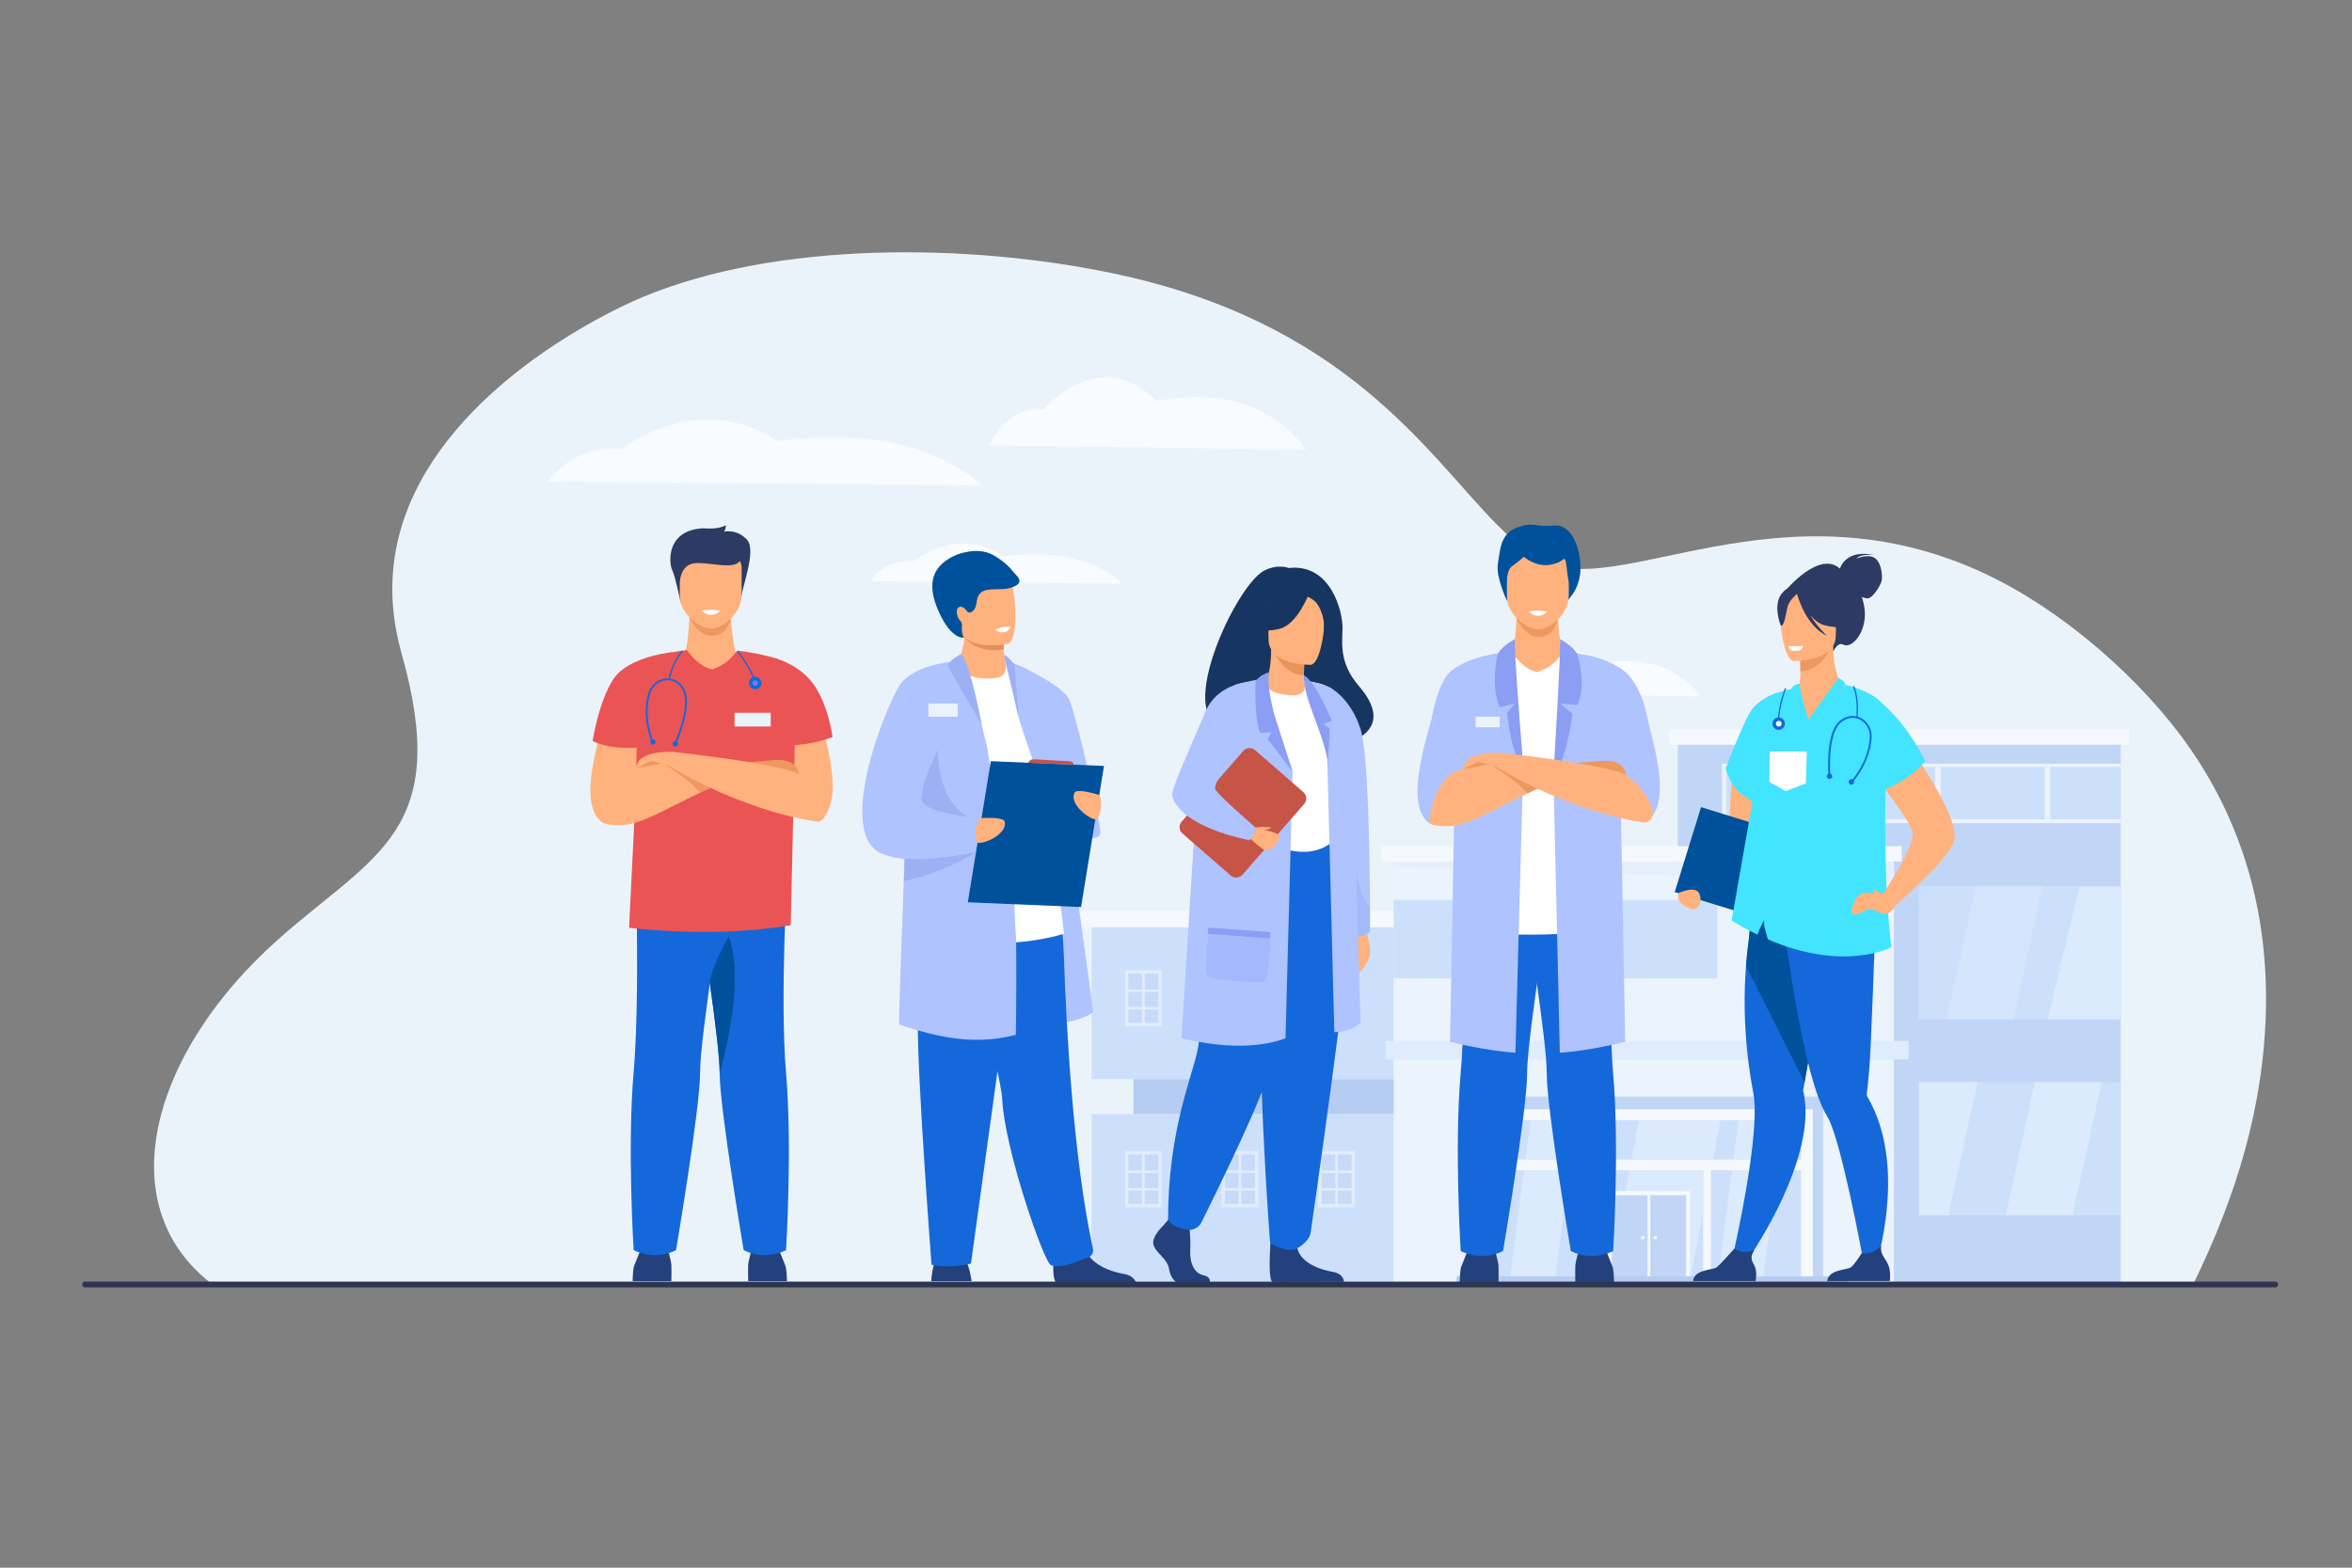 <?xml version="1.0" encoding="utf-8"?>
<!-- Generator: Adobe Illustrator 24.3.0, SVG Export Plug-In . SVG Version: 6.00 Build 0)  -->
<svg version="1.1" id="_x3C_Layer_x3E_" xmlns="http://www.w3.org/2000/svg" xmlns:xlink="http://www.w3.org/1999/xlink" x="0px"
	 y="0px" viewBox="0 0 2760 1840" style="enable-background:new 0 0 2760 1840;" xml:space="preserve">
<rect x="0" y="0" width="2760" height="1840" fill="#808080" stroke="none"/>
<style type="text/css">
	.st0{fill:#EBF3FA;}
	.st1{opacity:0.5;}
	.st2{fill:#98BAF4;}
	.st3{fill:#EDF4FF;}
	.st4{fill:#EBF3FF;}
	.st5{fill:#FFFFFF;}
	.st6{fill:#AFCDFB;}
	.st7{fill:#7FA8E5;}
	.st8{fill:#DFEBFD;}
	.st9{fill:#CCE1FF;}
	.st10{fill:#BDD7FD;}
	.st11{fill:#D4E6FF;}
	.st12{fill:#FFB27D;}
	.st13{fill:#163560;}
	.st14{fill:#AEC3FF;}
	.st15{opacity:0.3;}
	.st16{fill:#8C9DF4;}
	.st17{fill:#23417C;}
	.st18{fill:#1468D9;}
	.st19{fill:#C65447;}
	.st20{fill:#E8945B;}
	.st21{fill:#F8FCFF;}
	.st22{fill:#00519B;}
	.st23{fill:#ED985F;}
	.st24{fill:#2C3A64;}
	.st25{fill:#EA5455;}
	.st26{fill:#6980E2;}
	.st27{fill:#43E4FF;}
	.st28{fill:#E2915A;}
	.st29{fill:#9DB0F4;}
	.st30{fill:#2E3552;}
</style>
<g>
	<g>
		<path class="st0" d="M2659,1183.6c-2.3,115-34.7,219.9-85.1,323.3c0,0-192.1,0-465.8,0.1c-678.6,0.1-1859.1,0.3-1859.2,0.2
			c-0.5-0.4-0.9-0.7-1.4-1.1c-55.3-43-75.5-105.7-63.3-175.6c0,0,0,0,0,0c13.2-76.1,64.1-158.7,143-228.6
			c112.9-99.9,203.1-126,143.9-335.5c-16.7-59.2-12.8-112.6,3.9-159.8c52.6-149.7,231.8-238.3,279.4-258
			c158.9-66.1,383.1-63.1,552-27.7c271.5,57,366.8,209.4,448,292.6c30.1,30.8,58.2,51.7,92.6,54c56.2,3.6,136.2-26.7,233.5-35.6
			c72.6-6.7,154.7-1.4,243.3,38.9c97.2,44.1,192.7,129.9,246.8,208.6C2633.3,970.3,2661.1,1073.6,2659,1183.6z"/>
	</g>
	<g class="st1">
		<g>
			<rect x="1968.8" y="865.1" class="st2" width="519.9" height="640.3"/>
		</g>
		<g>
			<rect x="2020.7" y="896.4" class="st3" width="468" height="69.7"/>
		</g>
		<g>
			<rect x="1635.3" y="1011.3" class="st4" width="587.1" height="496.3"/>
		</g>
		<g>
			<rect x="1620.8" y="993.2" class="st5" width="610.8" height="18"/>
		</g>
		<g>
			<rect x="1958.4" y="856.1" class="st5" width="540" height="18"/>
		</g>
		<g>
			<rect x="1635.3" y="1056.1" class="st6" width="379.9" height="92.3"/>
		</g>
		<g>
			<rect x="1280.9" y="1070.1" class="st6" width="354.4" height="196.5"/>
		</g>
		<g>
			<rect x="1280.9" y="1307.5" class="st6" width="354.4" height="196.5"/>
		</g>
		<g>
			<rect x="1330.1" y="1266.6" class="st7" width="305.3" height="40.9"/>
		</g>
		<g>
			<rect x="2251.9" y="1270.2" class="st6" width="236.8" height="156.2"/>
		</g>
		<g>
			<rect x="2251.9" y="1040.2" class="st6" width="236.8" height="156.2"/>
		</g>
		<g>
			<rect x="2025.6" y="900.1" class="st6" width="463.1" height="61.6"/>
		</g>
		<g>
			<polygon class="st8" points="1635.3,1017.4 2222.4,1035.1 2222.4,1011.3 1635.3,1011.3 			"/>
		</g>
		<g>
			<rect x="1258.8" y="1068.9" class="st5" width="376.5" height="19.5"/>
		</g>
		<g>
			<g>
				<rect x="1726.7" y="1287" class="st2" width="412.6" height="215.5"/>
			</g>
			<g>
				<rect x="1740.6" y="1302" class="st5" width="386.7" height="201.2"/>
			</g>
			<g>
				<rect x="1755.2" y="1314.7" class="st6" width="358.2" height="46.2"/>
			</g>
			<g>
				<rect x="1755.2" y="1373.5" class="st6" width="104.8" height="128.8"/>
			</g>
			<g>
				<rect x="1869.9" y="1373.5" class="st6" width="128.8" height="128.8"/>
			</g>
			<g>
				<rect x="2007.6" y="1373.5" class="st6" width="105.9" height="128.8"/>
			</g>
			<g>
				<polygon class="st9" points="1912.1,1373.5 1998.7,1373.5 1998.7,1421.2 1983.3,1502.3 1887.6,1502.3 				"/>
			</g>
			<g>
				<g>
					<g>
						<rect x="1886.8" y="1398" class="st5" width="96.4" height="104.4"/>
					</g>
					<g>
						<rect x="1891.4" y="1402.8" class="st2" width="87.2" height="99.7"/>
					</g>
					<g>
						<rect x="1933.4" y="1402.8" class="st5" width="3.2" height="99.7"/>
					</g>
				</g>
				<g>
					<g>
						<path class="st5" d="M1925.6,1452.6c0-1.1,0.9-2.1,2.1-2.1s2.1,0.9,2.1,2.1c0,1.1-0.9,2.1-2.1,2.1
							S1925.6,1453.7,1925.6,1452.6z"/>
					</g>
					<g>
						<path class="st5" d="M1940.3,1452.6c0-1.1,0.9-2.1,2.1-2.1s2.1,0.9,2.1,2.1c0,1.1-0.9,2.1-2.1,2.1
							S1940.3,1453.7,1940.3,1452.6z"/>
					</g>
				</g>
			</g>
			<g>
				<polygon class="st9" points="1788.5,1373.5 1841.6,1373.5 1824.6,1502.3 1771.6,1502.3 				"/>
			</g>
			<g>
				<polygon class="st9" points="1849.3,1314.7 1843.2,1361 1790.2,1361 1796.2,1314.7 				"/>
			</g>
			<g>
				<polygon class="st9" points="2032.6,1373.5 2085.7,1373.5 2068.7,1502.3 2015.7,1502.3 				"/>
			</g>
			<g>
				<polygon class="st9" points="2093.4,1314.7 2087.3,1361 2034.3,1361 2040.3,1314.7 				"/>
			</g>
			<g>
				<polygon class="st9" points="2019,1314.7 2010.2,1361 1914.5,1361 1923.3,1314.7 				"/>
			</g>
		</g>
		<g>
			<polygon class="st9" points="2007.7,1383 2007.8,1383 2007.7,1384 			"/>
		</g>
		<g>
			<polygon class="st10" points="2362.6,1196.4 2284.3,1196.4 2318.5,1040.2 2396.9,1040.2 			"/>
		</g>
		<g>
			<polygon class="st9" points="2432,1426.5 2353.7,1426.5 2387.9,1270.2 2466.3,1270.2 			"/>
		</g>
		<g>
			<polygon class="st9" points="2320.6,1270.2 2286.3,1426.5 2251.9,1426.5 2251.9,1270.2 			"/>
		</g>
		<g>
			<polygon class="st9" points="2488.7,1040.2 2488.7,1196.4 2402.6,1196.4 2440.8,1040.2 			"/>
		</g>
		<g>
			<rect x="2139" y="900.1" class="st3" width="6.5" height="61.6"/>
		</g>
		<g>
			<rect x="2270.8" y="900.1" class="st3" width="6.5" height="61.6"/>
		</g>
		<g>
			<rect x="2399.3" y="900.1" class="st3" width="6.5" height="61.6"/>
		</g>
		<g class="st1">
			<g>
				<g>
					<rect x="1322.5" y="1140.6" class="st2" width="39.3" height="62"/>
				</g>
				<g>
					<g>
						<g>
							<path class="st5" d="M1363.3,1204.6h-43.2v-66h43.2V1204.6z M1324.1,1200.6h35.3v-58h-35.3V1200.6z"/>
						</g>
					</g>
					<g>
						<rect x="1323.6" y="1161.3" class="st5" width="36.3" height="3"/>
					</g>
					<g>
						<rect x="1323.6" y="1181.9" class="st5" width="36.3" height="3"/>
					</g>
					<g>
						
							<rect x="1310.6" y="1169.9" transform="matrix(-1.836970e-16 1 -1 -1.836970e-16 2513.152 -170.287)" class="st5" width="62.3" height="3"/>
					</g>
				</g>
			</g>
			<g>
				<g>
					<rect x="1435.8" y="1140.6" class="st2" width="39.3" height="62"/>
				</g>
				<g>
					<g>
						<g>
							<path class="st5" d="M1476.7,1204.6h-43.2v-66h43.2V1204.6z M1437.4,1200.6h35.3v-58h-35.3V1200.6z"/>
						</g>
					</g>
					<g>
						<rect x="1436.9" y="1161.3" class="st5" width="36.3" height="3"/>
					</g>
					<g>
						<rect x="1436.9" y="1181.9" class="st5" width="36.3" height="3"/>
					</g>
					<g>
						
							<rect x="1423.9" y="1169.9" transform="matrix(-1.836970e-16 1 -1 -1.836970e-16 2626.504 -283.639)" class="st5" width="62.3" height="3"/>
					</g>
				</g>
			</g>
			<g>
				<g>
					<rect x="1549.2" y="1140.6" class="st2" width="39.3" height="62"/>
				</g>
				<g>
					<g>
						<g>
							<path class="st5" d="M1590,1204.6h-43.2v-66h43.2V1204.6z M1550.8,1200.6h35.3v-58h-35.3V1200.6z"/>
						</g>
					</g>
					<g>
						<rect x="1550.3" y="1161.3" class="st5" width="36.3" height="3"/>
					</g>
					<g>
						<rect x="1550.3" y="1181.9" class="st5" width="36.3" height="3"/>
					</g>
					<g>
						
							<rect x="1537.3" y="1169.9" transform="matrix(-1.836970e-16 1 -1 -1.836970e-16 2739.856 -396.991)" class="st5" width="62.3" height="3"/>
					</g>
				</g>
			</g>
		</g>
		<g class="st1">
			<g>
				<g>
					<rect x="1322.5" y="1353.1" class="st2" width="39.3" height="62"/>
				</g>
				<g>
					<g>
						<g>
							<path class="st5" d="M1363.3,1417h-43.2v-66h43.2V1417z M1324.1,1413h35.3v-58h-35.3V1413z"/>
						</g>
					</g>
					<g>
						<rect x="1323.6" y="1373.8" class="st5" width="36.3" height="3"/>
					</g>
					<g>
						<rect x="1323.6" y="1394.4" class="st5" width="36.3" height="3"/>
					</g>
					<g>
						
							<rect x="1310.6" y="1382.4" transform="matrix(-1.836970e-16 1 -1 -1.836970e-16 2725.618 42.178)" class="st5" width="62.3" height="3"/>
					</g>
				</g>
			</g>
			<g>
				<g>
					<rect x="1435.8" y="1353.1" class="st2" width="39.3" height="62"/>
				</g>
				<g>
					<g>
						<g>
							<path class="st5" d="M1476.7,1417h-43.2v-66h43.2V1417z M1437.4,1413h35.3v-58h-35.3V1413z"/>
						</g>
					</g>
					<g>
						<rect x="1436.9" y="1373.8" class="st5" width="36.3" height="3"/>
					</g>
					<g>
						<rect x="1436.9" y="1394.4" class="st5" width="36.3" height="3"/>
					</g>
					<g>
						
							<rect x="1423.9" y="1382.4" transform="matrix(-1.836970e-16 1 -1 -1.836970e-16 2838.97 -71.174)" class="st5" width="62.3" height="3"/>
					</g>
				</g>
			</g>
			<g>
				<g>
					<rect x="1549.2" y="1353.1" class="st2" width="39.3" height="62"/>
				</g>
				<g>
					<g>
						<g>
							<path class="st5" d="M1590,1417h-43.2v-66h43.2V1417z M1550.8,1413h35.3v-58h-35.3V1413z"/>
						</g>
					</g>
					<g>
						<rect x="1550.3" y="1373.8" class="st5" width="36.3" height="3"/>
					</g>
					<g>
						<rect x="1550.3" y="1394.4" class="st5" width="36.3" height="3"/>
					</g>
					<g>
						
							<rect x="1537.3" y="1382.4" transform="matrix(-1.836970e-16 1 -1 -1.836970e-16 2952.321 -184.525)" class="st5" width="62.3" height="3"/>
					</g>
				</g>
			</g>
		</g>
		<g>
			<rect x="1626.2" y="1221.8" class="st11" width="613.5" height="21.6"/>
		</g>
		<g>
			<rect x="1709.2" y="1498" class="st7" width="458.4" height="9.6"/>
		</g>
	</g>
	<g>
		<g>
			<path class="st12" d="M1601.1,1083.8c0,0,8.6,30.1,6.5,37.6c-2,7.5-11,21.6-15.1,21.1c-4-0.5,0-48.1,0-48.1L1601.1,1083.8z"/>
		</g>
		<g>
			<path class="st13" d="M1455.8,850.9c-3.1-6,68-27.7,69.1,31.7c0,0,133.3-3.3,69.6-77.6c-22-25.7-19.8-47-19.1-66.8
				c0.7-19.8-13.7-77.3-63-71.5c0,0-12.9-5.3-29,3.1C1446.7,688.8,1364.6,872.8,1455.8,850.9z"/>
		</g>
		<g>
			<path class="st14" d="M1607.6,1092.8c0,0-0.8,3.6-8.2,5.4c-3.5,0.8-8.4,1.3-15.3,0.8c-1.5-0.1-3.1-0.2-4.7-0.4
				c-3.2-0.3-6.7-0.9-10.6-1.6l2.8-163.2L1560,806.6c0,0,24.5,11.6,36.6,49.2c9.2,28.9,10.8,153.2,11,209.4
				C1607.7,1082.1,1607.6,1092.8,1607.6,1092.8z"/>
		</g>
		<g class="st15">
			<path class="st16" d="M1607.6,1092.8c0,0-0.8,3.6-8.2,5.4c-3.5,0.8-8.4,1.3-15.3,0.8l2.2-121.6c0,0,1.8,66.4,21.3,87.6
				C1607.7,1082.1,1607.6,1092.8,1607.6,1092.8z"/>
		</g>
		<g>
			<path class="st17" d="M1365.6,1437.9c0,0-14.9,13.6-12,23.3c2.9,9.7,16.4,16.1,18.2,28c1.8,11.8,9.1,18.3,15.7,18.3
				c6.6,0,31.3,0,31.3,0s4.8-8.3-6.8-10.8c-11.7-2.5-16-16.4-15.3-29.3c0.7-12.9-1.1-30.1-1.1-30.1l-24.8-5.7L1365.6,1437.9z"/>
		</g>
		<g>
			<path class="st17" d="M1492,1443.7c0,0-5.4,57.7,1.2,61l83.9-0.2c0,0,0-9.7-13.5-11.8c-13.5-2.2-37.1-10-41.2-27.6
				C1518.4,1447.4,1492,1443.7,1492,1443.7z"/>
		</g>
		<g>
			<path class="st18" d="M1560.5,969.9c0,0,24.2,75.3,25.7,100.9c1.6,25.6-46.2,364.2-48.2,376c-1.8,11.1-15.6,18.2-15.6,18.2
				s-6.4,3.8-15.4,1.2c-12.6-3.6-16.6-7.8-16.6-7.8s-18.8-241.4-7.2-327.7c11.7-86.2,11.8-160.8,11.8-160.8H1560.5z"/>
		</g>
		<g>
			<path class="st18" d="M1458,967.6c0,0-36.9,49.5-40.3,83c-3.4,33.5-5.4,151-12.7,183.6c-7.3,32.6-34.3,95.4-34.3,197.2
				c0,0,2.8,5.8,11.4,8.9c2.8,1,6.5,2,10.1,2.8c7.1,1.6,14.4-1.8,17.7-8.4c18.2-36.7,76.2-154.9,79.2-179.4
				c2.1-17.4,14.5-121.6,54.4-189c9.6-16.2,9-86.8,9-86.8L1458,967.6z"/>
		</g>
		<g>
			<path class="st5" d="M1427.5,870.7c0,0-1.3,17.6,0,38.8c0.8,14,15,32.8,17,37.4c5.1,11.7,10.7,13.5,10.7,13.5l44.1,10.8l3.7,23.6
				c0,0,37,15.8,62.6-8.7c22.3-21.3,20.3-87.8,11.4-122.8c-8.9-35-22.6-59.2-22.6-59.2s-33.1-13.1-91.8-3.3L1427.5,870.7z"/>
		</g>
		<g>
			<path class="st14" d="M1478.5,797.2c0,0-18.5,3.1-29.8,6.8l-8.3,101.5h76.5l-28.8-75.4L1478.5,797.2z"/>
		</g>
		<g>
			<path class="st14" d="M1516.9,905.6l-8.4,312.9c0,0-41.9,19.9-122,0l20.7-333.1L1516.9,905.6z"/>
		</g>
		<g>
			<path class="st19" d="M1387.6,978.3l56.6,49.3c4.1,3.6,10.3,3.1,13.9-1l72.3-83c3.6-4.1,3.1-10.3-1-13.9l-56.6-49.3
				c-4.1-3.6-10.3-3.1-13.9,1l-72.3,83C1383,968.6,1383.5,974.8,1387.6,978.3z"/>
		</g>
		<g>
			<path class="st12" d="M1471.3,972.1c0.8,0.2,30.1,3.7,30.1,9.7c0,7-8.6,16.4-16.7,15.9c-3.3-0.2-18.4-14.1-18.4-14.1
				L1471.3,972.1z"/>
		</g>
		<g>
			<path class="st12" d="M1486.4,797.7c3.3-8.1,5.3-20.4,5.2-35.6l2.2,0.4l37.2,7.4c0,0-0.8,11.7-0.9,22.7c0,0.1,0,0.2,0,0.3
				c0,9.6,6.5,19.2-8.9,23C1516.5,817,1479.4,814.6,1486.4,797.7z"/>
		</g>
		<g>
			<path class="st20" d="M1531,769.8c0,0-0.8,11.7-0.9,22.7c-20.8-0.6-31.8-19.6-36.3-30.1L1531,769.8z"/>
		</g>
		<g>
			<path class="st12" d="M1537.9,780.3c0,0-49.2,0.8-49.3-29.9c0-30.7-6.4-51.2,25-53c31.4-1.8,37.6,9.9,40.1,20.1
				C1556.3,727.7,1550.8,779.3,1537.9,780.3z"/>
		</g>
		<g>
			<path class="st13" d="M1536.1,696.6c0,0-13.5,36-34.2,41.3c-20.7,5.3-29.7-0.2-29.7-0.2s15.9-12.6,19.2-34.6
				C1491.5,703.1,1526,679.5,1536.1,696.6z"/>
		</g>
		<g>
			<path class="st13" d="M1532.8,699.6c0,0,10,3.7,14.1,11c4,7.1,7.5,16.6,6.7,28.2c0,0,10.2-24.5-1.3-38.3
				C1540.2,685.8,1532.8,699.6,1532.8,699.6z"/>
		</g>
		<g>
			<path class="st12" d="M1471.3,972.1c0,0,7-2.3,11.7-1.6c4.7,0.7,8.2-0.1,8.2,1.2c0,1.3-6.1,1.9-7.3,2.6
				C1482.6,974.9,1471.3,972.1,1471.3,972.1z"/>
		</g>
		<g>
			<path class="st14" d="M1462.6,800.9c0,0-35,2.5-48.3,35c-13.4,32.6-38.8,87.2-38.8,96.4c0,9.2,14.2,37.6,90.5,53.9
				c0,0,7.9-8.3,7.4-14.9c0,0-47.6-40.9-47.5-45.7c0.2-9,7.8-21,49.6-62.8C1486.8,851.5,1462.6,800.9,1462.6,800.9z"/>
		</g>
		<g>
			<path class="st16" d="M1499.6,852c0,0-13.1-35.9-10.6-62.9c0,0-10.2,2.6-15.5,10.2c0,0-2.4,41.3,5.1,60.5c0,0,11.2,0.5,13.6-0.8
				c0,0-4.9,8.3-4.1,9.2c0.7,0.9,28.8,37.5,28.8,37.5L1499.6,852z"/>
		</g>
		<g>
			<path class="st14" d="M1557.5,889.6l8.3,321.8c0,0,19.6,0.8,30.8-11.3l-10.3-348.6c0,0-10.8-42-31.9-47.3
				c-21.2-5.3-21.2-5.3-21.2-5.3L1557.5,889.6z"/>
		</g>
		<g>
			<path class="st16" d="M1530.1,792.6c0,0,0,5,1.3,13.9c3.5,24.2,29.3,72.8,26.4,94.5c0,0,2.7-37.7,2.7-45.8l-7.5-5.3l9.8-4
				C1562.7,846,1544.5,800.4,1530.1,792.6z"/>
		</g>
		<g>
			
				<rect x="1418.1" y="1091.8" transform="matrix(0.997 7.236798e-02 -7.236798e-02 0.997 83.097 -102.399)" class="st16" width="73.1" height="7.5"/>
		</g>
		<g class="st15">
			<path class="st16" d="M1418,1096.6c0,0-5.3,45.2,0,49.3c5.3,4.1,60.8,9.4,65.9,5.3c5.2-4.1,6.9-49.3,6.9-49.3L1418,1096.6z"/>
		</g>
	</g>
	<g>
		<path class="st21" d="M643.8,565c0,0,25.4-42.7,86.1-37.9c0,0,88.1-71.1,182.1-9.5c0,0,99.9-15.3,173.9,13.2
			c49.3,19,65.6,38.9,65.6,38.9L643.8,565z"/>
	</g>
	<g>
		<path class="st21" d="M1161.4,522.6c0,0,18.5-46.8,62.9-41.6c0,0,64.3-78,133-10.4c0,0,72.9-16.7,127,14.5
			c36,20.8,47.9,42.7,47.9,42.7L1161.4,522.6z"/>
	</g>
	<g>
		<path class="st21" d="M1740.4,813.9c0,0,12.7-31.5,43.2-28c0,0,44.2-52.5,91.4-7c0,0,50.1-11.3,87.3,9.8
			c24.8,14,32.9,28.7,32.9,28.7L1740.4,813.9z"/>
	</g>
	<g>
		<path class="st21" d="M1021.5,682.1c0,0,14.7-26,50-23.1c0,0,51.2-43.4,105.8-5.8c0,0,58-9.3,101,8.1
			c28.7,11.6,38.1,23.7,38.1,23.7L1021.5,682.1z"/>
	</g>
	<g>
		<g>
			<path class="st22" d="M1768.3,705c0,0-13.3-28.3-10.6-43.2c2.7-14.9,2.1-34.7,22-42.4c19.9-7.7,21.7-0.3,43.3-2.6
				c21-2.2,28.4,24.3,30.4,35.6c4.2,23.8-3,38.7-9.3,46.8c-5.5,6.9-7.9,10.4-7.9,10.4L1768.3,705z"/>
		</g>
		<g>
			<path class="st17" d="M1713,1504.6c0,0,0-14,2-18.6c2-4.6,9.3-23.5,9.3-23.5h28.5c0,0,5.3,17.2,5.6,22.9c0.3,5.6,0,19.3,0,19.3
				H1713z"/>
		</g>
		<g>
			<path class="st17" d="M1894,1504.6c0,0,0-14-2-18.6c-2-4.6-9.3-23.5-9.3-23.5h-28.5c0,0-5.3,17.2-5.6,22.9
				c-0.3,5.6,0,19.3,0,19.3H1894z"/>
		</g>
		<g>
			<path class="st18" d="M1716.5,1021.2c0,0,5,152.3-2.5,239.2c-7.5,86.9,0.1,207.9,0.1,207.9s23.9,13.2,49.7,0
				c0,0,28.4-167.9,28.2-207.9c-0.2-42.6,30.9-232.6,30.9-232.6L1716.5,1021.2z"/>
		</g>
		<g>
			<path class="st18" d="M1893,1468.3c0,0-23.8,13.2-49.7,0c0,0-28.4-167.9-28.2-207.9c0.1-18-5.4-62.3-11.8-107.4
				c-8.7-61.8-19.1-125.2-19.1-125.2l110.5-6.9c0,0-9.1,152.6-1.7,239.5C1900.5,1347.4,1893,1468.3,1893,1468.3z"/>
		</g>
		<g>
			<path class="st14" d="M1738,773.5c0,0-41.1,4.9-50.1,41.8c-9,36.9-44.5,130.7-9,152c0,0,37.6-50.4,51.9-91
				C1745,835.7,1738,773.5,1738,773.5z"/>
		</g>
		<g>
			<path class="st14" d="M1877.7,793.2c0,0,41.3-5.2,50.4,31.7c9,36.9,37.9,119.4,2.4,140.6c0,0-40.1-48.6-54.4-89.2
				C1861.8,835.7,1877.7,793.2,1877.7,793.2z"/>
		</g>
		<g>
			<path class="st12" d="M1779.8,721.2c0,0-1,31.1-5,45l-31.5,22l118.5,17.7l-28.3-39.1c0,0-8.5-41.7-4.1-57.1
				C1834,694.3,1779.8,721.2,1779.8,721.2z"/>
		</g>
		<g>
			<path class="st23" d="M1779.6,725.5c0,0,9.4,22.6,27,22.1c17.7-0.5,21.7-20.5,21.7-20.5L1779.6,725.5z"/>
		</g>
		<g>
			<path class="st12" d="M1804.6,738.8c-12.8-0.2-36.3-17.3-36.3-38.4v-32.9c0-7.7,5.4-14,11.9-14h48.8c6.6,0,11.9,6.3,11.9,14v31.1
				C1840.9,720.7,1819.3,739.1,1804.6,738.8z"/>
		</g>
		<g>
			<path class="st5" d="M1896.3,1089.1c-91.5,15.8-189.7,3-189.7,3l9.1-185c-0.2-2.7-0.4-5.4-0.5-8.2c-0.1-3.7,0-8.1,0.2-12.9
				c1.8-38.8,13.6-108.7,22.5-112.4c0,0,13.3-4.9,36.8-7.4c0,0.5,13.6,20.4,29.8,22.6c10.1-4,18-7.4,29-22
				c6.4,0.8,13.2,1.7,20.4,3.1c0.5,0.1,1.1,0.2,1.6,0.3c7.9,1.5,16.3,3.6,25.3,6.5c0,0,11.6,4.5,9.1,85.5L1896.3,1089.1z"/>
		</g>
		<g>
			<path class="st5" d="M1794.4,717.6c0,0,4,5.4,10.9,5.2c7-0.2,10.2-5.2,10.2-5.2S1803.8,715.7,1794.4,717.6z"/>
		</g>
		<g>
			<path class="st14" d="M1706.7,947.3l-5.1,275.4c0,0,41.3,10.7,76.7,12.9l9.2-336.7l-12.6-114l-11.5-18.8c0,0-37.9,3-60.7,21.5
				c-15.5,12.6-22.7,55.7-22.7,55.7l35.7,37.5L1706.7,947.3z"/>
		</g>
		<g>
			<path class="st14" d="M1902,947.3l5.1,275.4c0,0-41.3,10.7-76.7,12.9l-7.5-326.6l10.9-124l11.5-18.8c0,0,37.8,3.1,60.7,21.5
				c24.5,19.7,29.4,68.2,29.4,68.2l-42.5,25L1902,947.3z"/>
		</g>
		<g>
			<path class="st12" d="M1678.8,967.3c41.5,11.2,64.9-17.7,162.1-57.7l-2.9-15.5c0,0-111.7,1.3-131.3,11.9
				C1681.2,919.8,1675.4,966.4,1678.8,967.3z"/>
		</g>
		<g>
			<path class="st12" d="M1759.9,883.5c0,0-42-2.4-42.4,19l38.8-1.8L1759.9,883.5z"/>
		</g>
		<g>
			<path class="st23" d="M1871,894.4c0,0,31.4-8,36.7,13.1c5.3,21-45.2,0-45.2,0L1871,894.4z"/>
		</g>
		<g>
			<path class="st23" d="M1792.2,931.2c0,0-12-14.4-40.8-32.6l49.1,9.3l15,12.3l-6.8,3.5L1792.2,931.2z"/>
		</g>
		<g>
			<polygon class="st23" points="1841.8,896 1883.7,892.9 1880.8,904.9 			"/>
		</g>
		<g>
			<path class="st23" d="M1717.5,902.5c0,0,28.7-4.9,28.2-5.3c-0.5-0.4-10.4-3.4-12.7-2.3C1730.7,896.1,1717.5,902.5,1717.5,902.5z"
				/>
		</g>
		<g>
			<path class="st16" d="M1777.6,750.1c0,0-17.4,9.6-20.4,18.6c0,0-8.4,36.7,2.7,61.3l17.7-4.3l-9.1,11.2c0,0,4.7,50.9,18.9,62
				C1787.5,898.9,1776.4,763.7,1777.6,750.1z"/>
		</g>
		<g>
			<path class="st16" d="M1830.7,750.1c0,0,17.4,9.6,20.4,18.6c0,0,11.1,34.1,0,58.8l-20.4-1.7l14.6,12.1c0,0-8.1,60.1-22.4,71.2
				C1822.9,909,1831.9,763.7,1830.7,750.1z"/>
		</g>
		<g>
			<path class="st12" d="M1930.5,965.5c0,0-86.2-9.4-187.2-73.1l16.6-9c0,0,132.4,14.4,149,26.8C1934.9,929.9,1950,961,1930.5,965.5
				z"/>
		</g>
		<g>
			<rect x="1731.6" y="841.2" class="st0" width="28.3" height="12.4"/>
		</g>
		<g>
			<path class="st22" d="M1788.2,653.5c0,0,13,11.8,29.7,9.5c16.6-2.3,16.3-9.3,18.6-6.4c2.3,2.9,2.6,26.9,5.8,28.4l1.7-31.5l-33-19
				l-47.4,5.5l4.6,46.2c0,0-0.9-16.9,6.3-21.8C1781.7,659.5,1788.2,653.5,1788.2,653.5z"/>
		</g>
	</g>
	<g>
		<g>
			<path class="st17" d="M742.4,1503.6c0,0,0-14,2-18.6c2-4.6,9.3-23.5,9.3-23.5h28.5c0,0,5.3,17.2,5.6,22.9c0.3,5.6,0,19.3,0,19.3
				H742.4z"/>
		</g>
		<g>
			<path class="st17" d="M923.4,1503.6c0,0,0-14-2-18.6c-2-4.6-9.3-23.5-9.3-23.5h-28.5c0,0-5.3,17.2-5.6,22.9
				c-0.3,5.6,0,19.3,0,19.3H923.4z"/>
		</g>
		<g>
			<path class="st18" d="M746,1020.2c0,0,5,152.3-2.5,239.2c-7.5,86.9,0.1,207.9,0.1,207.9s23.9,13.2,49.7,0
				c0,0,28.4-167.9,28.2-207.9c-0.2-42.6,30.9-232.6,30.9-232.6L746,1020.2z"/>
		</g>
		<g>
			<path class="st18" d="M922.4,1467.3c0,0-23.9,13.2-49.7,0c0,0-28.4-167.9-28.2-207.9c0.1-18-5.4-62.3-11.8-107.4
				c-8.7-61.8-19.1-125.2-19.1-125.2l110.5-6.9c0,0-9.1,152.6-1.7,239.5C929.9,1346.4,922.4,1467.3,922.4,1467.3z"/>
		</g>
		<g>
			<path class="st22" d="M844.5,1259.4c0.1-18-5.4-62.3-11.8-107.4c6.6-27,22.7-52.9,22.7-52.9
				C875.8,1156.3,844.5,1259.4,844.5,1259.4z"/>
		</g>
		<g>
			<path class="st12" d="M767.4,772.5c0,0-41.1,4.9-50.1,41.8c-9,36.9-44.5,130.7-9,152c0,0,37.6-50.4,51.9-91
				C774.4,834.7,767.4,772.5,767.4,772.5z"/>
		</g>
		<g>
			<path class="st12" d="M907.1,792.2c0,0,41.3-5.2,50.4,31.7c9,36.9,37.9,119.4,2.4,140.6c0,0-40.1-48.6-54.4-89.2
				C891.2,834.7,907.1,792.2,907.1,792.2z"/>
		</g>
		<g>
			<path class="st12" d="M809.2,720.1c0,0-1,31.1-5,45l-31.5,22l118.5,17.7L863,765.8c0,0-8.5-41.7-4.1-57.1
				C863.4,693.3,809.2,720.1,809.2,720.1z"/>
		</g>
		<g>
			<path class="st23" d="M809,724.4c0,0,9.4,22.6,27,22.1c17.7-0.5,21.7-20.5,21.7-20.5L809,724.4z"/>
		</g>
		<g>
			<path class="st24" d="M798.5,706.2c0,0-5.7-28.5-9.7-37.1c-4-8.6-7.3-47.1,36.8-49.1c0,0,16.9,2,26.2-3.6c0,0,0,5.6-2.3,7.6
				c0,0,15.3-3.6,27.2,9.6c11.9,13.3-8,59.7-7,70.6L798.5,706.2z"/>
		</g>
		<g>
			<path class="st12" d="M834,737.8c-12.8-0.2-36.3-17.3-36.3-38.4v-32.9c0-7.7,5.4-14,11.9-14h48.8c6.6,0,11.9,6.3,11.9,14v31.1
				C870.4,719.7,848.7,738,834,737.8z"/>
		</g>
		<g>
			<path class="st24" d="M797.7,684.1c0,0,0.1-19.8,15.7-22.8c15.7-3,50.7,9.6,55.7-4.8c5-14.4-67.8-14.2-71.4-5
				C794,660.7,797.7,684.1,797.7,684.1z"/>
		</g>
		<g>
			<g>
				<path class="st25" d="M933,859.6l-5.1,226.3c-91.5,15.8-189.7,3-189.7,3l9.1-185c-0.2-2.7-0.4-5.4-0.5-8.2
					c-0.1-3.7,0-8.1,0.2-12.9c1.8-38.8,13.6-108.7,22.5-112.4c0,0,13.3-4.9,36.8-7.4c0,0.5,13.6,20.4,29.8,22.6c10.1-4,18-7.4,29-22
					c6.5,0.8,13.2,1.7,20.4,3.1c0.5,0.1,1.1,0.2,1.6,0.3c7.9,1.5,16.3,3.6,25.3,6.5c0,0,11.6,4.5,9.1,85.5L933,859.6z"/>
			</g>
		</g>
		<g>
			<path class="st5" d="M823.8,716.6c0,0,4,5.4,10.9,5.2c7-0.2,10.2-5.2,10.2-5.2S833.3,714.6,823.8,716.6z"/>
		</g>
		<g>
			<path class="st12" d="M708.3,966.2c41.5,11.2,64.9-17.7,162.1-57.7l-2.9-15.5c0,0-111.7,1.3-131.3,11.9
				C710.7,918.8,704.9,965.3,708.3,966.2z"/>
		</g>
		<g>
			<g>
				<path class="st25" d="M788.9,765.4L788.9,765.4l-9.8,29l-0.5,1.3l-0.1,0.4l-0.7,2.1l-12.1,35.9l-1.2,3.6l-13.4,39.5
					c-1.2,0.1-2.5,0.2-3.7,0.3c-34.7,2.4-52-7.9-52-7.9s7.1-46.2,24.4-72.6c11.3-17.2,37.3-25.5,54-29.1c0.5-0.1,1.1-0.2,1.6-0.3
					C783.4,766,788.9,765.4,788.9,765.4z"/>
			</g>
		</g>
		<g>
			<g>
				<path class="st25" d="M900.4,770.3c0,0,30.7,4.5,51,28.6c20.3,24.1,25.6,66.2,25.6,66.2s-28.2,12-61.3,9
					C882.7,871.2,900.4,770.3,900.4,770.3z"/>
			</g>
		</g>
		<g>
			<rect x="862" y="836.6" class="st0" width="42.4" height="16.1"/>
		</g>
		<g>
			<g>
				<g>
					<g>
						<path class="st18" d="M764.9,871.3l2-0.9c-0.1-0.3-12.2-27-4.1-56c2.4-8.4,9.6-14.8,18-15.9c8-1.1,15.2,2.8,19.8,10.6
							c11,18.5-9,63.2-9.2,63.6l2,0.9c0.1-0.1,5.2-11.6,8.9-25.3c5-18.6,5.1-32.1,0.2-40.3c-5.1-8.6-13.1-12.8-22-11.6
							c-9.3,1.2-17.3,8.3-19.9,17.5C752.4,843.5,764.8,871,764.9,871.3z"/>
					</g>
				</g>
				<g>
					<path class="st18" d="M795.5,874c0.5-1.7-0.5-3.4-2.2-3.9c-1.7-0.5-3.4,0.5-3.9,2.2c-0.5,1.7,0.5,3.4,2.2,3.9
						C793.3,876.6,795.1,875.6,795.5,874z"/>
				</g>
				<g>
					<path class="st18" d="M769.2,871.7c0.5-1.7-0.5-3.4-2.2-3.9c-1.7-0.5-3.4,0.5-3.9,2.2c-0.5,1.7,0.5,3.4,2.2,3.9
						C767,874.4,768.7,873.4,769.2,871.7z"/>
				</g>
			</g>
			<g>
				<path class="st18" d="M784.9,798.2c-0.1,0-0.1,0-0.2,0c-0.4-0.1-0.7-0.5-0.6-0.9c0-0.2,4.9-21.2,15.7-33.4
					c0.3-0.3,0.7-0.3,1.1-0.1c0.3,0.3,0.3,0.8,0.1,1.1c-10.5,11.9-15.3,32.5-15.3,32.7C785.6,797.9,785.2,798.2,784.9,798.2z"/>
			</g>
		</g>
		<g>
			<path class="st12" d="M789.3,882.5c0,0-42-2.4-42.4,19l38.8-1.8L789.3,882.5z"/>
		</g>
		<g>
			<path class="st23" d="M900.4,893.4c0,0,31.4-8,36.7,13.1c5.3,21-45.2,0-45.2,0L900.4,893.4z"/>
		</g>
		<g>
			<g>
				<path class="st18" d="M886.1,800.8c-0.3,0-0.6-0.2-0.7-0.5c-7.3-19.9-19.9-34.6-20-34.7c-0.3-0.3-0.2-0.8,0.1-1.1
					c0.3-0.3,0.8-0.2,1.1,0.1c0.1,0.1,12.9,15,20.3,35.2c0.1,0.4-0.1,0.8-0.4,1C886.3,800.8,886.2,800.8,886.1,800.8z"/>
			</g>
			<g>
				<g>
					<path class="st18" d="M893.5,801.7c0-4.1-3.3-7.3-7.3-7.3c-4.1,0-7.3,3.3-7.3,7.3c0,4.1,3.3,7.3,7.3,7.3
						C890.2,809.1,893.5,805.8,893.5,801.7z"/>
				</g>
				<g>
					<path class="st26" d="M889.5,801.7c0-1.8-1.5-3.3-3.3-3.3c-1.8,0-3.3,1.5-3.3,3.3c0,1.8,1.5,3.3,3.3,3.3
						C888,805.1,889.5,803.6,889.5,801.7z"/>
				</g>
			</g>
		</g>
		<g>
			<path class="st23" d="M821.7,930.2c0,0-12-14.4-40.8-32.6l49.1,9.3l15,12.3l-6.8,3.5L821.7,930.2z"/>
		</g>
		<g>
			<polygon class="st23" points="871.3,895 913.1,891.9 910.2,903.9 			"/>
		</g>
		<g>
			<path class="st12" d="M959.9,964.5c0,0-86.2-9.4-187.2-73.1l16.6-9c0,0,132.4,14.4,149,26.8C964.4,928.9,979.4,959.9,959.9,964.5
				z"/>
		</g>
		<g>
			<path class="st23" d="M746.9,901.5c0,0,28.7-4.9,28.2-5.3c-0.5-0.4-10.4-3.4-12.7-2.3C760.1,895.1,746.9,901.5,746.9,901.5z"/>
		</g>
	</g>
	<g>
		<g>
			<path class="st12" d="M2035.6,886.9c-1.4,2.7-11.1,105.5-3.5,119c7.6,13.5,43.4-25.8,44.3-92.1
				C2077.1,857.9,2035.6,886.9,2035.6,886.9z"/>
		</g>
		<g>
			
				<rect x="1977.1" y="966.5" transform="matrix(-0.955 -0.296 0.296 -0.955 3708.612 2599.072)" class="st22" width="148" height="104.4"/>
		</g>
		<g>
			<path class="st18" d="M2032.3,1479.1l14.6,5.4c0,0,63.3-87.7,71.1-164.9c1.4-13.8,0.9-27.1-2.1-39.5c0,0,0.6-3.5,1.7-9.8
				c0.5-2.9,1.1-6.4,1.8-10.4c2.1-11.8,4.9-27.9,8.1-46.3c7.4-42.3,17.1-96.3,24.6-136l-3.9-1.3l-42.5-13.7l-8.8-27.9l-31.6-8.3
				c0,0-7.1,13.8-13.4,79.1c-1.2,8.6-2.2,18-3,28.2c-2.5,31.3-2.6,70,3,114.3c1.5,11.3,3.3,23.1,5.6,35.1c1.7,8.8,1.9,20.8,1.2,34.7
				C2055.4,1381.1,2032.3,1479.1,2032.3,1479.1z"/>
		</g>
		<g>
			<path class="st22" d="M2048.9,1133.9l68.7,136.5c0.5-2.9,1.1-6.4,1.8-10.4c2.1-11.8,4.9-27.9,8.1-46.3
				c7.4-42.3,17.1-96.3,24.6-136l-3.9-1.3l-42.5-13.7l-8.8-27.9l-31.6-8.3c0,0-7.1,13.8-13.4,79.1
				C2050.7,1114.2,2049.7,1123.6,2048.9,1133.9z"/>
		</g>
		<g>
			<path class="st18" d="M2079.1,1044.1l1.6-13.6c26.6,7.1,97.8-19.8,97.8-19.8s25.8,22.7,22.4,77c-1.7,26.5-4.7,139.3-7.8,172.6
				c-1.1,12.1-2.1,20.7-2.5,24.1c0,0,0,0,0,0c-0.1,1,0.2,2,0.8,3c4.6,7.9,8.5,16.1,11.6,24.5c31,82.5-4.8,184.1-4.8,184.1l-9.3-3.7
				c0,0-20.3-113.1-36.8-163c-2.8-8.5-5.5-15.1-8-19.1c-7.2-11.6-13.8-30.5-19.9-53.1c-11.4-42.6-20.6-98-26.8-140.8
				C2096.5,1116.4,2079.1,1044.1,2079.1,1044.1z"/>
		</g>
		<g>
			<path class="st17" d="M2144.2,1503.6h73.4c0,0,1.8-11.2-2.1-19.7c-3.7-8.1-9.4-11.8-8-21.7c-4.7,4.8-12.3,10.2-22.9,8.7
				c-1.3,2.1-8.4,13.4-12.7,16.5C2167.1,1490.9,2145.7,1489.7,2144.2,1503.6z"/>
		</g>
		<g>
			<path class="st17" d="M1986.7,1503.6h73.4c0,0,2.7-11.7-2.1-19.7c-4.3-7-2.6-11.1,0.5-16.9c-3.3,1.4-7.6,2.6-12.4,2.3
				c-3.7-0.2-7.5-1.9-10.9-3.8c-3.2,3.6-16.7,18.9-20.9,22C2009.5,1490.9,1988.2,1489.7,1986.7,1503.6z"/>
		</g>
		<g>
			<path class="st24" d="M2159.1,667.4c0.6-2,7.5-23,40.5-15.9c0,0-16.5-2.1-21.1,4.2c0,0,13.1-6,21.3-0.9c8.2,5.1,9.5,22,8.2,27.1
				c-1.2,5.1-10.4,20.4-16.4,20.4c-2.3,0-4.7-0.8-6.8-1.7c0.9,2.7,1.7,5.7,2.4,8.9c6.3,30-13.8,52.8-24.1,47.1
				c-6.6-3.6-11.7,7.9-11.7,7.9l-54.7-73C2096.8,691.6,2135.2,645.8,2159.1,667.4z"/>
		</g>
		<g>
			<path class="st12" d="M2112.8,861.5c45.3,14.1,52.5-56.8,49.6-57.2c-4.9-4.4-11.4-21.1-11.2-46.5l-2.2,0.4l-37.1,7.2
				c0,0,0.8,11.7,0.8,22.6c0,8.6-0.5,16.7-2.3,18.6c-2.9,0.4-4.6,0.7-4.6,0.7s0,0,0,0C2105.3,808.2,2100.8,857.7,2112.8,861.5z"/>
		</g>
		<g>
			<path class="st23" d="M2112,765.5c0,0,0.8,11.7,0.8,22.6c20.7-0.5,31.7-19.4,36.3-29.8L2112,765.5z"/>
		</g>
		<g>
			<path class="st12" d="M2105,775.8c0,0,49,1,49.2-29.5c0.2-30.5,6.6-51-24.7-52.9c-31.3-1.9-37.4,9.7-40,19.9
				C2087,723.5,2092.3,774.8,2105,775.8z"/>
		</g>
		<g>
			<path class="st24" d="M2091.1,696.3c7.6-9.2,13.3-7.1,16.5-4.3c26.9-14.6,44,7.2,44,7.2c3.2,21.9,18.9,34.5,18.9,34.5
				s-9,5.5-29.5,0.1c-6.3-1.6-11.9-6.1-16.6-11.6c8.3,14,19.6,24.1,19.6,24.1c-24.6-11.5-34.3-45.7-35.3-49.4
				c-3,2.7-8.9,8.5-10.7,14.2c-2.5,7.8-3.6,23.8-8.3,23.2C2089.7,734.4,2079.7,710,2091.1,696.3z"/>
		</g>
		<g>
			<path class="st27" d="M2157.3,796c0,0,7.7,2.5,8.1,7.9c0,0-20.6,38.6-43.5,40.8L2157.3,796z"/>
		</g>
		<g>
			<path class="st27" d="M2049.7,979.4l-17.7,101c10.5,6.4,20.6,11.9,30.3,16.6c2.7-7.9,7.7-16.8,8-17.4c-1.4,5.2,2.2,16.7,4.4,23
				c90.3,38.9,144.9,9,144.9,9c-13.6-99.8-3.5-264.1-5.9-275.8c-4.6-22.3-48.1-32-48.1-32c-15.9,27.9-43.5,40.8-43.5,40.8
				c-10.4-10.2-13.1-37.7-13.1-37.7l-18.1,4.5c-11.7,2.9-22.6,8.6-31.3,17c-0.8,0.8-1.6,1.5-2.3,2.3c-9,9.6-32.3,71.4-32.3,71.4
				s4.9,17,13.9,25.5c4.6,4.4,10.6,8.5,17.7,12.8L2049.7,979.4z"/>
		</g>
		<g>
			<path class="st27" d="M2122,844.7c0,0-11.3-37.4-10-42.3c0,0-8.9,1.1-9.6,6.2C2102.3,808.6,2112.4,839.8,2122,844.7z"/>
		</g>
		<g>
			<path class="st5" d="M2116.2,758.3c0,0-2.2,4.8-5.2,5.3c-3.1,0.5-7.9,0.5-9,0c-1.1-0.5-2.8-3.9-3.5-4.9c0,0,5.5-0.6,17-0.4
				H2116.2z"/>
		</g>
		<g>
			<path class="st27" d="M2038.8,927.7c4.8,4.2,10.6,8.5,17.7,12.8c0,0,13.6-50.8,9.5-54.3C2062,882.7,2054.6,916.1,2038.8,927.7z"
				/>
		</g>
		<g>
			<path class="st12" d="M2236.2,869.9c0,0,63.3,86.1,57.1,115.4c-4.9,23.3-68.9,76.9-68.9,76.9l-16.5-10.7c0,0,40-57.9,36.5-74.9
				c-2.7-13.2-42.4-63.3-42.4-63.3L2236.2,869.9z"/>
		</g>
		<g>
			<path class="st27" d="M2193.9,814.6c0,0,35.1,18.8,65.3,78.7c0,0-17.8,23.7-53.3,35.2c-35.5,11.5-34.3-57-34.3-57L2193.9,814.6z"
				/>
		</g>
		<g>
			<polygon class="st5" points="2120.2,882 2076.7,882.1 2076.4,917.8 2095.5,928.6 2119.2,919.4 			"/>
		</g>
		<g>
			<path class="st12" d="M2212.2,1052.6c0,0-17.9-6.8-27.8-4.1c-5.6,1.5-16.1,21.4-9.6,24.4c6.5,3,13.9-7.6,21.9-5.6
				c8,2,17.9,13.7,27.8-5.1L2212.2,1052.6z"/>
		</g>
		<g>
			<path class="st12" d="M2211.2,1050.3c0,0-6.9-3.1-10-5.3c-3.1-2.2-5,1.7,0,5.3c5,3.6,6.8,2,6.8,2L2211.2,1050.3z"/>
		</g>
		<g>
			<path class="st12" d="M1969.9,1048.1c0,0,20.2-9.6,24.4,1.2c4.1,10.8-3,19.8-9.8,17.7C1977.7,1064.9,1965.7,1057.6,1969.9,1048.1
				z"/>
		</g>
		<g>
			<g>
				<g>
					<g>
						<path class="st18" d="M2173.5,918.5l-1.6-1.5c0.2-0.2,20.4-21.5,22.3-51.5c0.6-8.7-4.2-17.1-11.8-21
							c-7.2-3.6-15.2-2.3-22.2,3.5c-16.4,13.8-12.3,62.6-12.3,63.1l-2.2,0.2c0-0.1-1.1-12.7-0.1-26.8c1.4-19.2,5.8-32,13.1-38.2
							c7.6-6.4,16.6-7.8,24.6-3.8c8.4,4.2,13.6,13.5,13,23.1C2194.4,896.4,2173.7,918.3,2173.5,918.5z"/>
					</g>
				</g>
				<g>
					<path class="st18" d="M2143.7,910.9c0.1-1.7,1.6-3.1,3.4-3c1.7,0.1,3.1,1.6,3,3.4c-0.1,1.7-1.6,3.1-3.4,3
						C2144.9,914.2,2143.6,912.7,2143.7,910.9z"/>
				</g>
				<g>
					<path class="st18" d="M2169.3,917.5c0.1-1.7,1.6-3.1,3.4-3c1.7,0.1,3.1,1.6,3,3.4c-0.1,1.7-1.6,3.1-3.4,3
						C2170.5,920.7,2169.2,919.2,2169.3,917.5z"/>
				</g>
			</g>
			<g>
				<path class="st18" d="M2179,842.9C2179,842.9,2178.9,842.9,2179,842.9c-0.5-0.1-0.8-0.4-0.7-0.8c0-0.2,2.3-21.3-3.7-35.9
					c-0.2-0.4,0-0.8,0.4-1c0.4-0.2,0.8,0,1,0.4c6.2,15,3.8,36.4,3.8,36.7C2179.7,842.6,2179.4,842.9,2179,842.9z"/>
			</g>
		</g>
		<g>
			<g>
				<path class="st18" d="M2086.8,848.6C2086.8,848.6,2086.7,848.6,2086.8,848.6c-0.4,0-0.8-0.4-0.8-0.8c0.8-21.5,8.4-39.5,8.5-39.7
					c0.2-0.4,0.6-0.6,1-0.4c0.4,0.2,0.6,0.6,0.4,1c-0.1,0.2-7.6,18-8.4,39.2C2087.5,848.3,2087.2,848.6,2086.8,848.6z"/>
			</g>
			<g>
				<g>
					<path class="st18" d="M2080.3,851.6c-1.2-3.9,0.9-8,4.7-9.2c3.9-1.2,8,0.9,9.2,4.7c1.2,3.9-0.9,8-4.7,9.2
						C2085.7,857.6,2081.5,855.5,2080.3,851.6z"/>
				</g>
				<g>
					<path class="st5" d="M2084.1,850.4c-0.6-1.8,0.4-3.6,2.2-4.2c1.8-0.6,3.6,0.4,4.2,2.2c0.6,1.8-0.4,3.6-2.2,4.2
						C2086.5,853.1,2084.6,852.2,2084.1,850.4z"/>
				</g>
			</g>
		</g>
	</g>
	<g>
		<g>
			<g>
				<path class="st17" d="M1092.8,1503.7h47.4c-0.4-2.5-1.6-10-3.8-17c-0.8-2.4-1.7-4.8-2.7-6.8c-4.6-9.2-33.9-3.3-33.9-3.3
					s-2.7,2.3-4.8,11.2C1094.1,1491.7,1093.2,1496.9,1092.8,1503.7z"/>
			</g>
			<g>
				<path class="st14" d="M1179.8,776.8c0,0,37.8,6.6,46.3,28.9c8.5,22.3,56.8,382.3,56.8,382.3s-23.9,18.9-75.2,12.1
					C1156.4,1193.4,1179.8,776.8,1179.8,776.8z"/>
			</g>
			<g>
				<path class="st17" d="M1236,1490.3c0.1,6.4,0.9,12.6,3.3,15h93.7c-1.2-3.4-4.6-8.5-14.2-10.1c-10.9-1.8-28-7-37.9-17.6
					c-3.5-3.7-6.2-8.1-7.3-13.3c-4.4-19.6-36.5,6-36.5,6S1235.8,1480.7,1236,1490.3z"/>
			</g>
			<g>
				<path class="st18" d="M1276.4,1476.2c-10.5,3.3-30.5,13.5-43.2,8.7c-8.2-3.1-54.2-136-57.1-194.1c-0.2-4.2-1-10.1-2.4-17.3
					c-2.7-15-7.5-35.6-13-58.4c-14.7-61-34.6-137.2-34.2-161.6c0.7-37.8,112.7-7.9,112.7-7.9s7.7,31,9.2,76
					c3,89.2,11.4,239.8,34.2,344.4C1283.6,1470.5,1280.7,1474.8,1276.4,1476.2z"/>
			</g>
			<g>
				<path class="st18" d="M1198.6,1053.7l-59.2,429.4c0,0-26,6.3-46.3,1.3c0,0-17.3-228.4-15.9-283.6c1.4-55.2-12.4-147.7,3.2-157.9
					C1096,1032.6,1198.6,1053.7,1198.6,1053.7z"/>
			</g>
			<g>
				<path class="st5" d="M1072.9,796.5c0,0,62.3-40.3,106.9-19.7c7.1,3.3,15.2,12.4,21,18.8c16.1,17.8,47.7,300.3,47.7,300.3
					s-89.5,30.3-175.6-10.3V796.5z"/>
			</g>
			<g>
				<path class="st14" d="M1183.3,775.8c0,0,63,25.8,71.6,45.7c8.5,19.8,36.3,141.7,36.3,156c0,14.3-48.3,3.2-56.1-19.9
					c-6.5-19.1-28.2-77.9-39.7-115.1L1183.3,775.8z"/>
			</g>
			<g>
				<g>
					<path class="st12" d="M1170.2,795.5c-13.8,2.7-34-0.2-48.8-9.9c6.7-16,9.4-28.6,10.4-36.7c0.1-0.4,0.1-0.9,0.1-1.3
						c0.4-4.2,0.4-7.1,0.2-8.4h35.6c0,0,9.7,4.4,9.7,7.5c0,1.6,0,3.2,0,4.7c0.1,4.1,0.2,7.7,0.4,10.7c0.7,10,1.8,14.7,1.8,14.7
						S1184.1,792.8,1170.2,795.5z"/>
				</g>
				<g>
					<path class="st28" d="M1178,762.2c-26.9,5.2-42.6-9.5-46.1-13.3c-0.5-0.5-0.8-0.9-0.8-0.9c0.3-0.1,0.6-0.3,0.9-0.4
						c10-4.1,32.8-0.8,45.5,3.8C1177.6,755.5,1177.8,759.1,1178,762.2z"/>
				</g>
				<g>
					<path class="st12" d="M1123.1,733.3c4.8,25.9,38.3,25.1,52.7,23.4c4.1-0.5,6.6-1,6.6-1c4.6-1.2,7.1-8.4,8.3-17.9
						c2.4-18.7-0.6-46.2-3.8-53.2c-4.8-10.6-13.7-22-47.4-13.8C1105.9,679.2,1116.9,700.1,1123.1,733.3z"/>
				</g>
				<g>
					<path class="st22" d="M1188.2,670.2c-4.6-6.4-14.4-14.2-23.2-19c-19-10.3-43.4,0.3-43.5,0.4c-27.5,12.1-34.7,33.1-20.1,65.9
						c15.4,34.7,30.1,30.8,30.1,30.8s-3.1-1.9-2.8-12.7c0-0.6,0-1.1,0.1-1.6c0.1-2.2-0.6-4.4-2.3-5.9c-3.4-3-5.1-12.3-2.2-14.8
						c3.5-3.1,8.3,0.7,9.9,3.6c1.4,2,3.8,2.8,6,1.3c8.6-5.4,3-16.2,11.2-22.9c8.2-6.6,24.8-1.1,37.1-6.3
						C1204.4,682.9,1191.7,675,1188.2,670.2z"/>
				</g>
			</g>
			<g>
				<path class="st14" d="M1192,1214.6c-5.4,1.4-10.8,2.5-16.1,3.4c-4.7,0.8-9.4,1.4-14.1,1.8c-26.6,2.3-53.4-1.4-84.7-10.4
					c-7-2-14.3-4.3-21.9-6.9c-0.8-0.3,2.1-83,5.4-168.3c0.3-8.8,0.7-17.7,1-26.4c0.1-3.7,0.3-7.4,0.4-11.1c3-75.5,6-143.6,6.6-147.3
					c1.4-8.3,2.8-15.4,4.2-21.5c4.3-17.9,9.6-27.7,21.1-36.1c1.1-0.9,10.4-5.5,18.5-9.6c6.7-3.4,12.7-6.3,12.7-6.3c0,0,0,0,0,0
					c2.7,1.3,5.9,7.5,9.3,16.1c6.2,15.9,12.9,40.3,17.5,58.5c0,0.1,0,0.1,0,0.1c0,0,0,0,0,0c3,11.7,5.1,20.9,5.8,23.5
					c1,4.4,2.4,13,4,24.6c2.2,15.8,4.8,37.3,7.6,61.7c0.3,2.5,0.6,5,0.9,7.6c0.3,2.9,0.7,5.9,1,8.9c0.1,1,0.2,1.9,0.3,2.9
					c1.1,9.7,2.1,19.6,3.2,29.8c0.9,8.4,13.6,14.4,14.5,22.9c0.5,5,1.6,51.1,2.9,65.9C1193.1,1108.9,1192.4,1209.6,1192,1214.6z"/>
			</g>
			<g>
				<path class="st29" d="M1100.2,879.8c0,0.2-2.2,76.3,55.1,85.6c57.3,9.2,19.2,11.7,19.2,11.7s-107.8-4.6-109.5-7.4
					C1063.2,966.8,1100.2,879.8,1100.2,879.8z"/>
			</g>
			<g>
				<path class="st29" d="M1148.5,998c0,0-1.1,0.8-3.1,2.1c0,0-0.1,0-0.1,0.1c-8.7,5.6-34.7,20.8-72.4,31c-4,1.1-8.1,2.1-12.3,3
					c0.3-8.8,0.7-17.7,1-26.4c-5-0.4-9.8-1-14.2-2c0.2-1.2,0.3-2.3,0.5-3.5c4.8-2,9.6-3.9,14.2-5.7c3.7-1.5,7.4-2.9,10.8-4.2
					c15.5-5.9,27-9.9,27-9.9l45.9,14.5L1148.5,998z"/>
			</g>
			<g>
				<path class="st14" d="M1160.7,996.8c0,0-5.9,1.5-15.3,3.4c0,0-0.1,0-0.1,0c-17.3,3.5-46.4,8.4-72.4,8.1c-3.8,0-7.6-0.2-11.3-0.5
					c-5-0.4-9.8-1-14.2-2c-9.5-2-17.5-5.4-22.7-10.7c-38.7-39.4,21.1-180.8,33.7-194.6c14.7-16.1,41.5-21.7,56.3-23.6
					c0.6-0.1,1.2-0.2,1.8-0.2c5.2-0.6,8.5-0.7,8.7-0.8c0,0,0,0,0,0s-1.2,3.7-3.1,10.1c-0.8,2.4-1.6,5.3-2.6,8.5
					c-9.1,29.8-26.6,88.2-34.3,121.2c-2.8,12.1-4.3,20.7-3.7,23.3c3,11.3,34.3,17.1,54.1,19.6c8.3,1.1,14.5,1.6,15.9,1.7
					c0.1,0,0.2,0,0.3,0l1.1,4.7l2.7,11.3l2.7,11.1L1160.7,996.8z"/>
			</g>
			<g>
				<polygon class="st22" points="1268.6,1064.6 1135.7,1059 1162.7,893.4 1295.5,899 				"/>
			</g>
			<g>
				<path class="st12" d="M1151.8,960.2c0,0,25.9-1.8,27.2,4.2c3,14.1-22.2,25.6-30.4,24.8C1140.4,988.5,1145.8,959.3,1151.8,960.2z
					"/>
			</g>
			<g>
				<path class="st12" d="M1288.3,932.6c0,0-24.7-7.7-27.4-2.2c-6.2,13,15.7,30,23.9,31.2C1292.9,962.7,1294.3,933.1,1288.3,932.6z"
					/>
			</g>
			<g>
				<path class="st29" d="M1127.9,767.6c0,0-10.9,5.2-16.3,13c0,0,40.7,70.6,40.5,69.9C1151.9,849.9,1138.3,776.7,1127.9,767.6z"/>
			</g>
			<g>
				<path class="st29" d="M1178.5,768.6c3.6,1.4,10.5,8.4,12,12.3l4.8,61.6c0,0-10.3-45.2-15.6-65.7
					C1178.5,771.6,1178.7,770.1,1178.5,768.6z"/>
			</g>
			<g>
				<path class="st19" d="M1206.7,895.3c0,0,1.1-4.6,7.1-4.1c6,0.5,40,2.2,40,2.2s6.6-0.1,5.9,4.1L1206.7,895.3z"/>
			</g>
			<g>
				<path class="st5" d="M1167.8,739.2c0,0,4.4,4,11.5,2.8c4.2-0.7,6.6-6.2,6.6-6.2S1177.8,734.3,1167.8,739.2z"/>
			</g>
		</g>
		<g>
			<rect x="1089.5" y="825.8" class="st0" width="34.4" height="15.4"/>
		</g>
	</g>
	<g>
		<path class="st30" d="M2670.3,1511H99.5c-1.6,0-2.9-1.3-2.9-2.9v-1c0-1.6,1.3-2.9,2.9-2.9h2570.8c1.6,0,2.9,1.3,2.9,2.9v1
			C2673.2,1509.7,2671.9,1511,2670.3,1511z"/>
	</g>
</g>
</svg>
